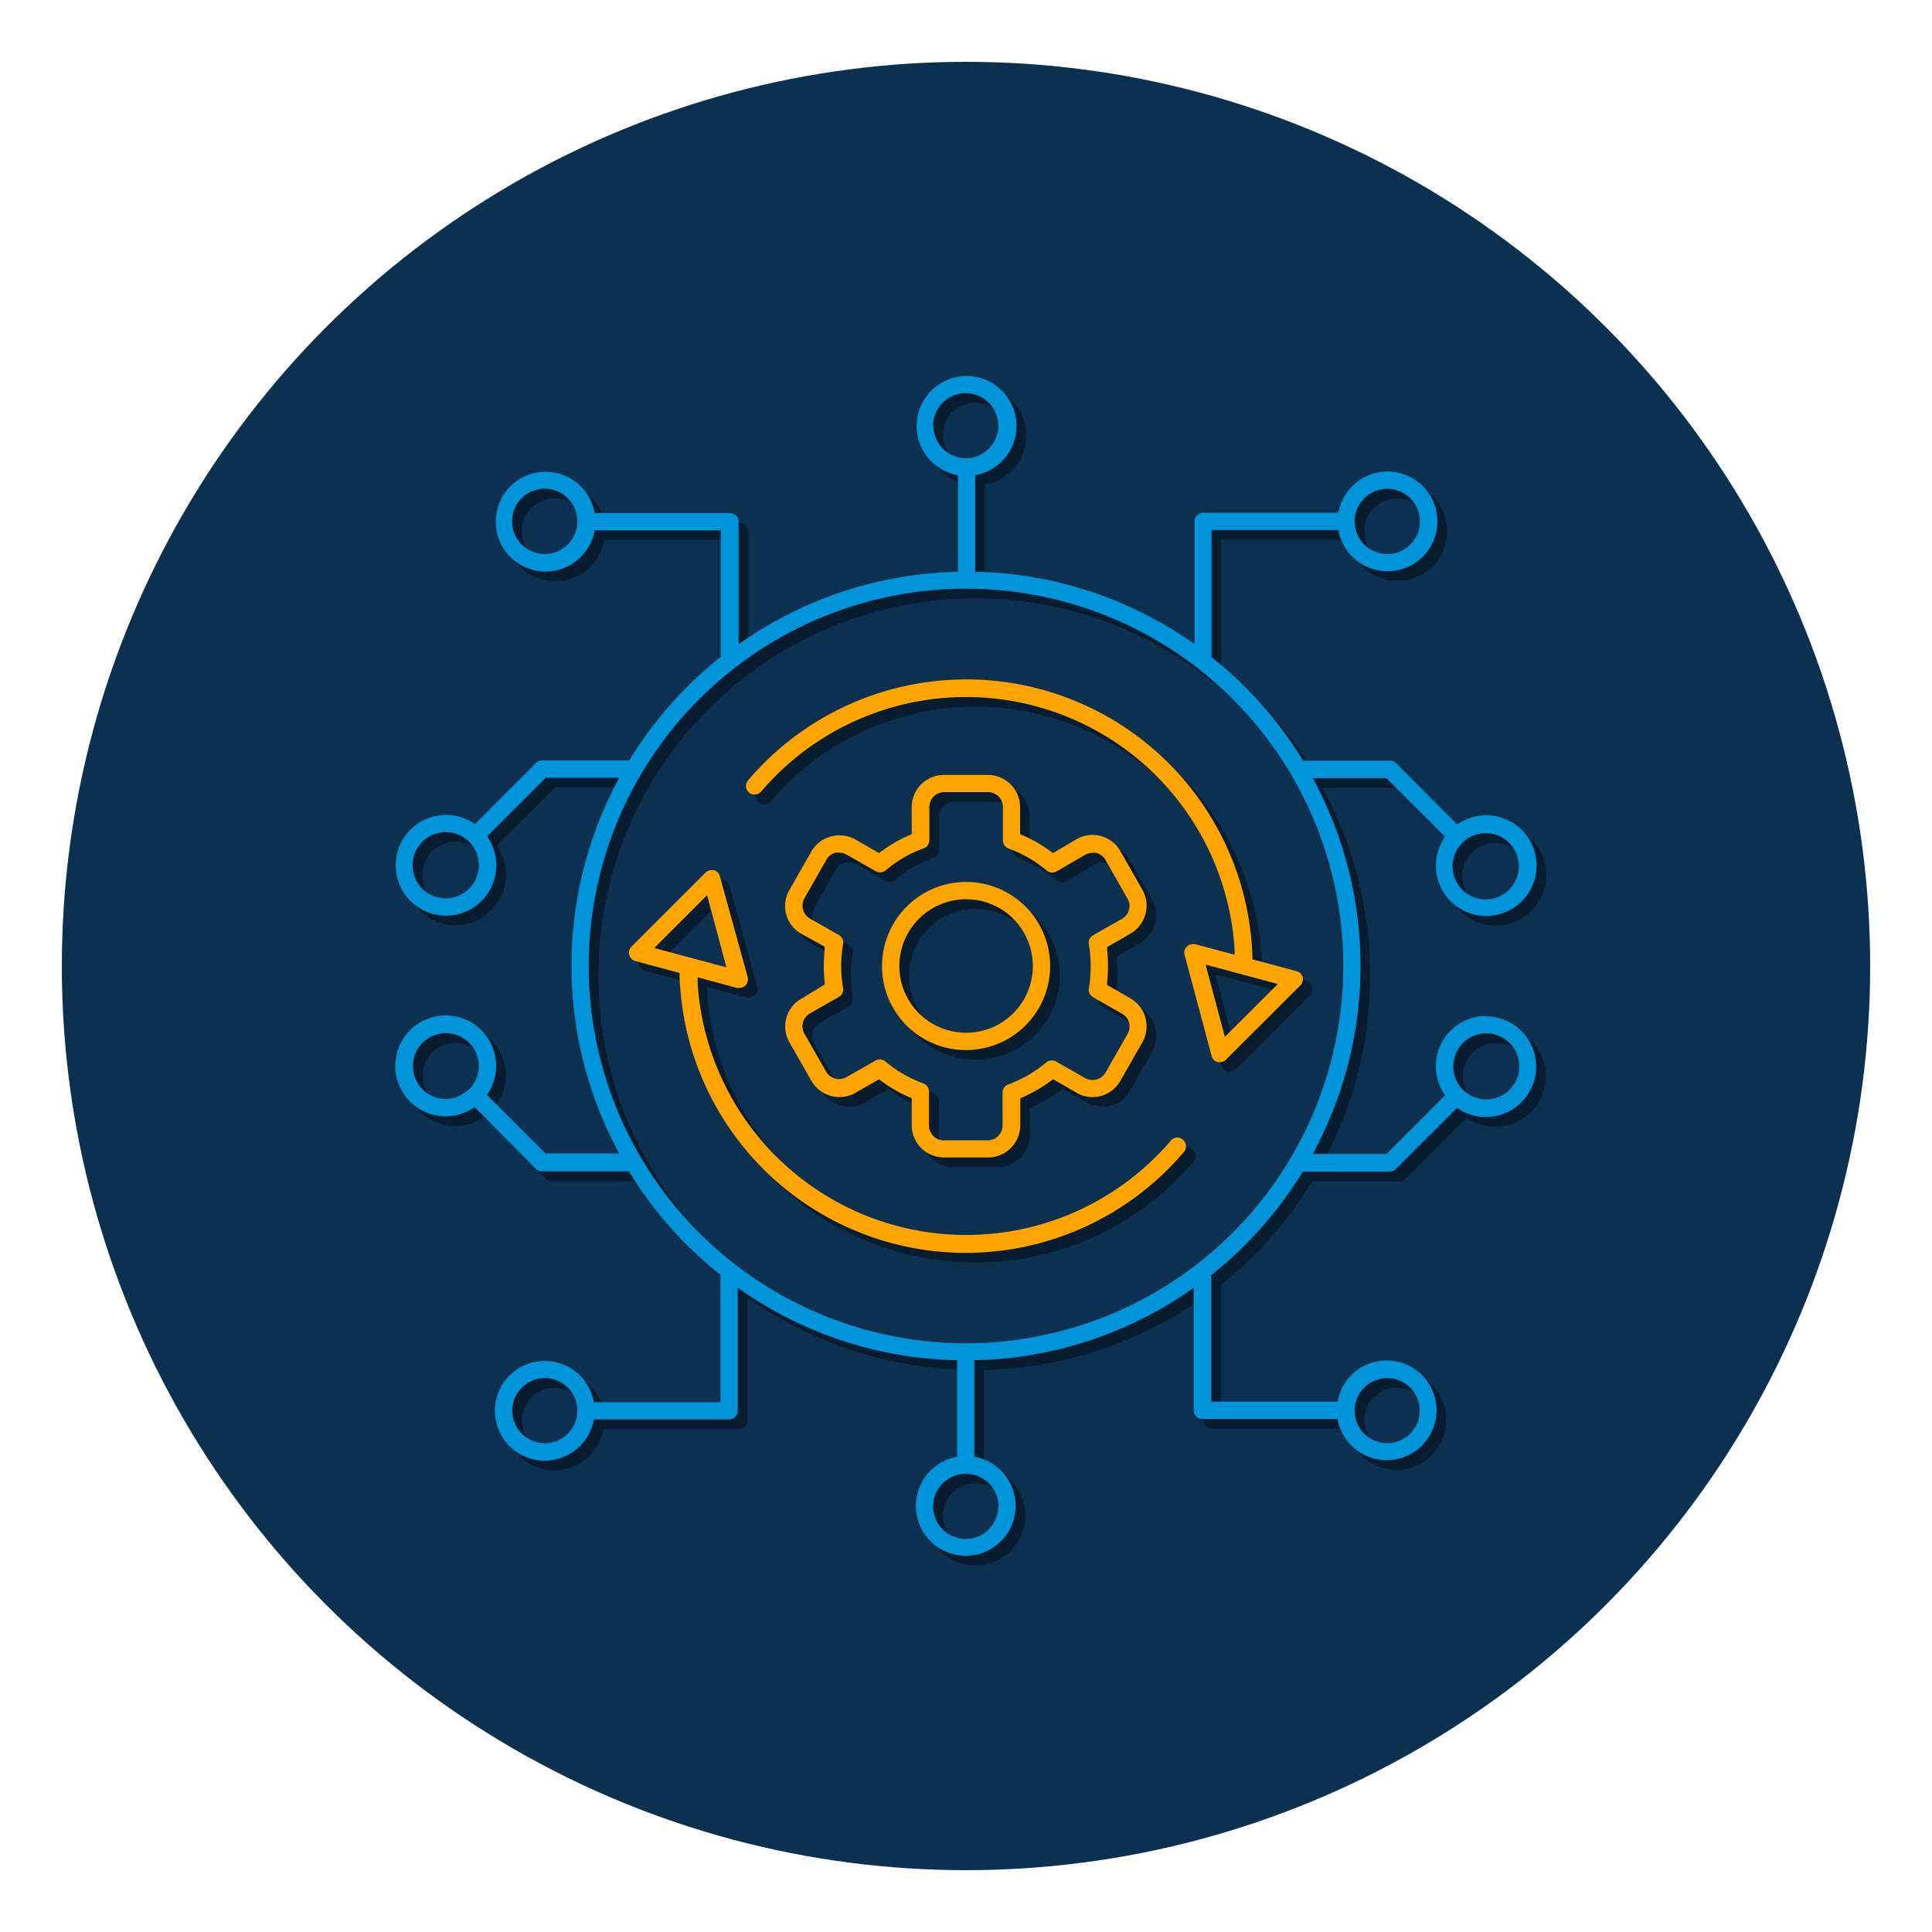 <svg id="Laag_1" data-name="Laag 1" xmlns="http://www.w3.org/2000/svg" viewBox="0 0 200 200"><defs><style>.cls-1{fill:#0c3050;}.cls-2{fill:#081c2f;}.cls-3{fill:none;}.cls-4{fill:#fea501;}.cls-5{fill:#0095db;}</style></defs><title>it-beheer-mkb-200x200-bl</title><circle class="cls-1" cx="100" cy="100" r="93.6"/><path class="cls-2" d="M82.4,106.38a3.29,3.29,0,0,0,.33,2.53l2.28,4a3.35,3.35,0,0,0,4.55,1.22l2.43-1.4.23.17a14.87,14.87,0,0,0,2.89,1.67l.27.12v2.8a3.34,3.34,0,0,0,3.34,3.33h4.57a3.34,3.34,0,0,0,3.33-3.33v-2.8l.27-.12a14.87,14.87,0,0,0,2.89-1.67l.24-.18,2.42,1.4a3.22,3.22,0,0,0,1.65.45,3.72,3.72,0,0,0,.88-.11,3.36,3.36,0,0,0,2-1.55l2.28-4a3.34,3.34,0,0,0-1.21-4.55l-2.43-1.4,0-.29a15.71,15.71,0,0,0,.09-1.67,14.9,14.9,0,0,0-.09-1.67l0-.29,2.43-1.4a3.34,3.34,0,0,0,1.21-4.55l-2.28-4a3.28,3.28,0,0,0-2-1.54,3.2,3.2,0,0,0-.87-.12,3.29,3.29,0,0,0-1.65.44L110,89.31l-.24-.17a14.38,14.38,0,0,0-2.89-1.67l-.27-.12v-2.8a3.34,3.34,0,0,0-3.33-3.33H98.71a3.34,3.34,0,0,0-3.33,3.33v2.8l-.27.12a14.58,14.58,0,0,0-2.88,1.67l-.24.17-2.43-1.4A3.37,3.37,0,0,0,85,89.13l-2.28,4a3.33,3.33,0,0,0-.33,2.53,3.29,3.29,0,0,0,1.55,2L86.37,99l0,.29a15.71,15.71,0,0,0-.09,1.67,15.43,15.43,0,0,0,.09,1.67l0,.29L84,104.36A3.29,3.29,0,0,0,82.4,106.38Zm1.72.47a1.52,1.52,0,0,1,.72-.94l3-1.71a.9.9,0,0,0,.44-.93,13,13,0,0,1,0-4.54.92.92,0,0,0-.44-.94l-3-1.7A1.55,1.55,0,0,1,84.27,94l2.28-4a1.53,1.53,0,0,1,.94-.73,1.83,1.83,0,0,1,.4,0,1.49,1.49,0,0,1,.77.21l3,1.71a.89.89,0,0,0,.45.12,1,1,0,0,0,.58-.21,12.76,12.76,0,0,1,3.93-2.28.91.91,0,0,0,.59-.84V84.54A1.54,1.54,0,0,1,98.71,83h4.57a1.54,1.54,0,0,1,1.54,1.54V88a.91.91,0,0,0,.59.84,13,13,0,0,1,3.94,2.28.89.89,0,0,0,.57.21.92.92,0,0,0,.45-.12l2.95-1.71a1.49,1.49,0,0,1,.77-.21,1.75,1.75,0,0,1,.4,0,1.56,1.56,0,0,1,.94.72l2.28,4a1.49,1.49,0,0,1,.16,1.17,1.51,1.51,0,0,1-.72.94l-3,1.7a.89.89,0,0,0-.43.94,13.66,13.66,0,0,1,0,4.54.88.88,0,0,0,.43.93l3,1.71a1.49,1.49,0,0,1,.73.93,1.53,1.53,0,0,1-.16,1.17l-2.28,4a1.61,1.61,0,0,1-.94.71,1.39,1.39,0,0,1-.4.06,1.59,1.59,0,0,1-.77-.21l-3-1.71a.89.89,0,0,0-.45-.12.91.91,0,0,0-.57.21,13.17,13.17,0,0,1-3.94,2.28.88.88,0,0,0-.58.84v3.41a1.55,1.55,0,0,1-1.55,1.54H98.71a1.54,1.54,0,0,1-1.54-1.54V114a.91.91,0,0,0-.59-.85,13,13,0,0,1-3.93-2.27.91.91,0,0,0-.57-.21.89.89,0,0,0-.45.12l-3,1.71a1.62,1.62,0,0,1-.77.21,1.45,1.45,0,0,1-.41-.06,1.54,1.54,0,0,1-.93-.72l-2.29-4A1.54,1.54,0,0,1,84.12,106.85Z"/><path class="cls-2" d="M101,109.7a8.7,8.7,0,1,0-8.69-8.7A8.67,8.67,0,0,0,101,109.7Zm0-15.61A6.91,6.91,0,1,1,94.1,101,6.92,6.92,0,0,1,101,94.09Z"/><path class="cls-2" d="M122.9,118.75a.93.93,0,0,0-.68.31,27.86,27.86,0,0,1-49-16.26l0-.63,4.08,1.1.23,0a.94.94,0,0,0,.64-.26.91.91,0,0,0,.23-.86L75.52,91.71a.87.87,0,0,0-.63-.63.91.91,0,0,0-.23,0,.88.88,0,0,0-.63.26L66.37,99a.89.89,0,0,0,.4,1.49l4.58,1.23,0,.34a29.64,29.64,0,0,0,52.21,18.19.89.89,0,0,0-.1-1.26A.92.92,0,0,0,122.9,118.75ZM68.73,99.14l5.47-5.47,2,7.47Z"/><path class="cls-2" d="M135.86,102.17a.87.87,0,0,0-.63-.63l-4.58-1.23,0-.33a29.64,29.64,0,0,0-52.21-18.2.89.89,0,0,0,.1,1.26.86.86,0,0,0,.57.21.9.9,0,0,0,.69-.31,27.86,27.86,0,0,1,49,16.26l0,.63-4.08-1.09-.23,0a.9.9,0,0,0-.64.26.87.87,0,0,0-.22.86l2.8,10.46a.88.88,0,0,0,.62.63,1,1,0,0,0,.24,0,.86.86,0,0,0,.63-.26l7.66-7.65A.88.88,0,0,0,135.86,102.17Zm-8.06,6.16-2-7.47,7.48,2Z"/><path class="cls-2" d="M154.85,106.17a5.21,5.21,0,0,0-4.45,7.92l.19.3-6.07,6.07H136.9l.34-.66a40.72,40.72,0,0,0,0-37.6l-.34-.65h7.62l6.07,6.06-.19.3a5.21,5.21,0,1,0,4.45-2.51,5.27,5.27,0,0,0-2.7.76l-.3.19L145.52,80a.91.91,0,0,0-.62-.26h-9l-.13-.21a41.09,41.09,0,0,0-9.18-10.37l-.17-.14V55.87h13.13l.08.34a5.16,5.16,0,1,0,0-2.47l-.08.34h-14a.89.89,0,0,0-.89.89V67.68l-.7-.48a40.62,40.62,0,0,0-21.57-7h-.44v-10l.34-.08a5.17,5.17,0,1,0-2.46,0l.34.09v10h-.44a40.62,40.62,0,0,0-21.57,7l-.7.47V55a.89.89,0,0,0-.89-.89h-14l-.08-.34a5.16,5.16,0,1,0,0,2.47l.08-.34H75.61V69l-.16.13a41,41,0,0,0-9.18,10.38l-.14.21h-9a.88.88,0,0,0-.63.26l-6.33,6.33-.3-.19a5.21,5.21,0,1,0,2.51,4.46,5.15,5.15,0,0,0-.76-2.7l-.18-.31,6.06-6.06H65.1l-.34.65a40.72,40.72,0,0,0,0,37.6l.34.65H57.48l-6.06-6.06.18-.3a5.22,5.22,0,1,0-1.75,1.75l.3-.18L56.48,122a.88.88,0,0,0,.63.26h9l.13.22a41.09,41.09,0,0,0,9.18,10.37l.17.13v13.18H62.49l-.09-.35a5.16,5.16,0,1,0,0,2.47l.08-.34h14a.89.89,0,0,0,.89-.89V134.32l.71.48a40.56,40.56,0,0,0,21.56,7h.44v10l-.34.08a5.16,5.16,0,1,0,2.47,0l-.35-.08v-10h.44a40.62,40.62,0,0,0,21.57-7l.7-.48V147a.89.89,0,0,0,.89.89h14l.08.34a5.16,5.16,0,1,0,0-2.47l-.08.34H126.39V133l.17-.13a41.25,41.25,0,0,0,9.17-10.37l.13-.22h9a.88.88,0,0,0,.63-.26l6.33-6.32.3.18a5.21,5.21,0,1,0,2.7-9.67ZM152.4,88.23l0,0a3.43,3.43,0,0,1,5.83,2.43,3.43,3.43,0,1,1-5.88-2.38ZM144.6,51.6A3.38,3.38,0,1,1,141.23,55,3.38,3.38,0,0,1,144.6,51.6ZM57.4,58.35A3.38,3.38,0,1,1,60.77,55,3.38,3.38,0,0,1,57.4,58.35ZM47.15,94a3.43,3.43,0,1,1,3.42-3.43A3.44,3.44,0,0,1,47.15,94Zm2.42,19.77-.06,0a3.37,3.37,0,0,1-2.36,1,3.41,3.41,0,1,1,2.42-1ZM57.4,150.4A3.37,3.37,0,1,1,60.77,147,3.38,3.38,0,0,1,57.4,150.4Zm87.2-6.74a3.37,3.37,0,1,1-3.37,3.37A3.37,3.37,0,0,1,144.6,143.66Zm-47-98.59A3.37,3.37,0,1,1,101,48.44,3.38,3.38,0,0,1,97.63,45.07Zm6.74,111.87a3.37,3.37,0,1,1-3.37-3.37A3.38,3.38,0,0,1,104.37,156.94ZM101,140.06A39.06,39.06,0,1,1,140.06,101,39.1,39.1,0,0,1,101,140.06Zm53.85-25.25a3.42,3.42,0,1,1,3.43-3.42A3.43,3.43,0,0,1,154.85,114.81Z"/><path class="cls-3" d="M56.4,142.66A3.37,3.37,0,1,0,59.77,146,3.37,3.37,0,0,0,56.4,142.66Z"/><path class="cls-3" d="M46.15,107a3.43,3.43,0,1,0,0,6.85,3.37,3.37,0,0,0,2.36-1l.06,0A3.43,3.43,0,0,0,46.15,107Z"/><circle class="cls-3" cx="143.6" cy="146.03" r="3.37"/><polygon class="cls-3" points="73.2 92.67 67.73 98.14 75.2 100.14 73.2 92.67"/><path class="cls-3" d="M103.37,44.07A3.37,3.37,0,1,0,100,47.44,3.38,3.38,0,0,0,103.37,44.07Z"/><path class="cls-3" d="M96.63,155.94a3.37,3.37,0,1,0,3.37-3.37A3.38,3.38,0,0,0,96.63,155.94Z"/><path class="cls-3" d="M143.6,57.35A3.38,3.38,0,1,0,140.23,54,3.38,3.38,0,0,0,143.6,57.35Z"/><path class="cls-3" d="M46.15,86.19a3.43,3.43,0,1,0,3.42,3.42A3.43,3.43,0,0,0,46.15,86.19Z"/><path class="cls-3" d="M153.85,93a3.44,3.44,0,0,0,3.43-3.43,3.37,3.37,0,0,0-1-2.41,3.42,3.42,0,0,0-4.83,0l0,0A3.42,3.42,0,0,0,153.85,93Z"/><path class="cls-3" d="M56.4,50.6A3.38,3.38,0,1,0,59.77,54,3.38,3.38,0,0,0,56.4,50.6Z"/><path class="cls-3" d="M100,61A39.06,39.06,0,1,0,139.06,100,39.1,39.1,0,0,0,100,61Zm22.58,58.27A29.64,29.64,0,0,1,70.37,101l0-.34-4.58-1.23a.89.89,0,0,1-.4-1.49L73,90.31a.88.88,0,0,1,.63-.26.91.91,0,0,1,.23,0,.87.87,0,0,1,.63.63l2.81,10.47a.91.91,0,0,1-.23.86.94.94,0,0,1-.64.26l-.23,0-4.08-1.1,0,.63a27.86,27.86,0,0,0,49,16.26.93.93,0,0,1,.68-.31.92.92,0,0,1,.58.21A.89.89,0,0,1,122.58,119.22ZM85.34,101.67a15.43,15.43,0,0,1-.09-1.67,15.71,15.71,0,0,1,.09-1.67l0-.29L83,96.64a3.29,3.29,0,0,1-1.55-2,3.33,3.33,0,0,1,.33-2.53l2.28-4a3.35,3.35,0,0,1,4.55-1.22L91,88.31l.24-.17a14.58,14.58,0,0,1,2.88-1.67l.27-.12v-2.8a3.34,3.34,0,0,1,3.33-3.33h4.57a3.34,3.34,0,0,1,3.33,3.33v2.8l.27.12a14.38,14.38,0,0,1,2.89,1.67l.24.17,2.43-1.4a3.29,3.29,0,0,1,1.65-.44,3.2,3.2,0,0,1,.87.12,3.28,3.28,0,0,1,2,1.54l2.28,4a3.34,3.34,0,0,1-1.21,4.55L114.63,98l0,.29a14.9,14.9,0,0,1,.09,1.67,15.71,15.71,0,0,1-.09,1.67l0,.29,2.43,1.4a3.34,3.34,0,0,1,1.21,4.55l-2.28,4a3.36,3.36,0,0,1-2,1.55,3.72,3.72,0,0,1-.88.11,3.22,3.22,0,0,1-1.65-.45l-2.42-1.4-.24.18a14.87,14.87,0,0,1-2.89,1.67l-.27.12v2.8a3.34,3.34,0,0,1-3.33,3.33H97.72a3.34,3.34,0,0,1-3.34-3.33v-2.8l-.27-.12a14.87,14.87,0,0,1-2.89-1.67l-.23-.17-2.43,1.4A3.33,3.33,0,0,1,84,111.87l-2.28-4A3.33,3.33,0,0,1,83,103.36l2.43-1.4Zm41.63,8a.86.86,0,0,1-.63.26,1,1,0,0,1-.24,0,.88.88,0,0,1-.62-.63l-2.8-10.46a.87.87,0,0,1,.22-.86.9.9,0,0,1,.64-.26l.23,0,4.08,1.09,0-.63a27.86,27.86,0,0,0-49-16.26.9.9,0,0,1-.69.31.86.86,0,0,1-.57-.21.89.89,0,0,1-.1-1.26A29.64,29.64,0,0,1,129.63,99l0,.33,4.58,1.23a.9.9,0,0,1,.4,1.5Z"/><polygon class="cls-3" points="126.8 107.33 132.28 101.86 124.8 99.86 126.8 107.33"/><path class="cls-3" d="M153.85,107a3.43,3.43,0,1,0,3.43,3.43,3.43,3.43,0,0,0-3.43-3.43Z"/><path class="cls-3" d="M85.56,111a1.54,1.54,0,0,0,.93.72,1.45,1.45,0,0,0,.41.06,1.62,1.62,0,0,0,.77-.21l3-1.71a.89.89,0,0,1,.45-.12.91.91,0,0,1,.57.21,13,13,0,0,0,3.93,2.27.91.91,0,0,1,.59.85v3.41A1.54,1.54,0,0,0,97.71,118h4.57a1.55,1.55,0,0,0,1.55-1.54V113a.88.88,0,0,1,.58-.84,13.17,13.17,0,0,0,3.94-2.28.91.91,0,0,1,.57-.21.89.89,0,0,1,.45.12l3,1.71a1.59,1.59,0,0,0,.77.21,1.39,1.39,0,0,0,.4-.06,1.61,1.61,0,0,0,.94-.71l2.28-4a1.53,1.53,0,0,0,.16-1.17,1.49,1.49,0,0,0-.73-.93l-3-1.71a.88.88,0,0,1-.43-.93,13.66,13.66,0,0,0,0-4.54.89.89,0,0,1,.43-.94l3-1.7a1.51,1.51,0,0,0,.72-.94,1.49,1.49,0,0,0-.16-1.17l-2.28-4a1.56,1.56,0,0,0-.94-.72,1.75,1.75,0,0,0-.4,0,1.49,1.49,0,0,0-.77.21l-2.95,1.71a.92.92,0,0,1-.45.12.89.89,0,0,1-.57-.21,13,13,0,0,0-3.94-2.28.91.91,0,0,1-.59-.84V83.54A1.54,1.54,0,0,0,102.28,82H97.71a1.54,1.54,0,0,0-1.54,1.54V87a.91.91,0,0,1-.59.84,12.76,12.76,0,0,0-3.93,2.28,1,1,0,0,1-.58.21.89.89,0,0,1-.45-.12l-3-1.71a1.49,1.49,0,0,0-.77-.21,1.83,1.83,0,0,0-.4,0,1.53,1.53,0,0,0-.94.73l-2.28,4a1.55,1.55,0,0,0,.57,2.11l3,1.7a.92.92,0,0,1,.44.94,13,13,0,0,0,0,4.54.9.9,0,0,1-.44.93l-3,1.71a1.52,1.52,0,0,0-.72.94,1.54,1.54,0,0,0,.15,1.17ZM100,91.31A8.7,8.7,0,1,1,91.31,100,8.7,8.7,0,0,1,100,91.31Z"/><path class="cls-3" d="M100,106.91A6.91,6.91,0,1,0,93.1,100,6.92,6.92,0,0,0,100,106.91Z"/><path class="cls-4" d="M81.4,105.38a3.29,3.29,0,0,0,.33,2.53l2.28,4a3.35,3.35,0,0,0,4.55,1.22l2.43-1.4.23.17a14.87,14.87,0,0,0,2.89,1.67l.27.12v2.8a3.34,3.34,0,0,0,3.34,3.33h4.57a3.34,3.34,0,0,0,3.33-3.33v-2.8l.27-.12a14.87,14.87,0,0,0,2.89-1.67l.24-.18,2.42,1.4a3.22,3.22,0,0,0,1.65.45,3.72,3.72,0,0,0,.88-.11,3.36,3.36,0,0,0,2-1.55l2.28-4a3.34,3.34,0,0,0-1.21-4.55l-2.43-1.4,0-.29a15.71,15.71,0,0,0,.09-1.67,14.9,14.9,0,0,0-.09-1.67l0-.29,2.43-1.4a3.34,3.34,0,0,0,1.21-4.55l-2.28-4a3.28,3.28,0,0,0-2-1.54,3.2,3.2,0,0,0-.87-.12,3.29,3.29,0,0,0-1.65.44L109,88.31l-.24-.17a14.38,14.38,0,0,0-2.89-1.67l-.27-.12v-2.8a3.34,3.34,0,0,0-3.33-3.33H97.71a3.34,3.34,0,0,0-3.33,3.33v2.8l-.27.12a14.58,14.58,0,0,0-2.88,1.67l-.24.17-2.43-1.4A3.37,3.37,0,0,0,84,88.13l-2.28,4a3.33,3.33,0,0,0-.33,2.53,3.29,3.29,0,0,0,1.55,2L85.37,98l0,.29a15.71,15.71,0,0,0-.09,1.67,15.43,15.43,0,0,0,.09,1.67l0,.29L83,103.36A3.29,3.29,0,0,0,81.4,105.38Zm1.72.47a1.52,1.52,0,0,1,.72-.94l3-1.71a.9.9,0,0,0,.44-.93,13,13,0,0,1,0-4.54.92.92,0,0,0-.44-.94l-3-1.7A1.55,1.55,0,0,1,83.27,93l2.28-4a1.53,1.53,0,0,1,.94-.73,1.83,1.83,0,0,1,.4,0,1.49,1.49,0,0,1,.77.21l3,1.71a.89.89,0,0,0,.45.12,1,1,0,0,0,.58-.21,12.76,12.76,0,0,1,3.93-2.28.91.91,0,0,0,.59-.84V83.54A1.54,1.54,0,0,1,97.71,82h4.57a1.54,1.54,0,0,1,1.54,1.54V87a.91.91,0,0,0,.59.84,13,13,0,0,1,3.94,2.28.89.89,0,0,0,.57.21.92.92,0,0,0,.45-.12l2.95-1.71a1.49,1.49,0,0,1,.77-.21,1.75,1.75,0,0,1,.4,0,1.56,1.56,0,0,1,.94.72l2.28,4a1.49,1.49,0,0,1,.16,1.17,1.51,1.51,0,0,1-.72.94l-3,1.7a.89.89,0,0,0-.43.94,13.66,13.66,0,0,1,0,4.54.88.88,0,0,0,.43.93l3,1.71a1.49,1.49,0,0,1,.73.93,1.53,1.53,0,0,1-.16,1.17l-2.28,4a1.61,1.61,0,0,1-.94.71,1.39,1.39,0,0,1-.4.06,1.59,1.59,0,0,1-.77-.21l-3-1.71a.89.89,0,0,0-.45-.12.91.91,0,0,0-.57.21,13.17,13.17,0,0,1-3.94,2.28.88.88,0,0,0-.58.84v3.41a1.55,1.55,0,0,1-1.55,1.54H97.71a1.54,1.54,0,0,1-1.54-1.54V113a.91.91,0,0,0-.59-.85,13,13,0,0,1-3.93-2.27.91.91,0,0,0-.57-.21.89.89,0,0,0-.45.12l-3,1.71a1.62,1.62,0,0,1-.77.21,1.45,1.45,0,0,1-.41-.06,1.54,1.54,0,0,1-.93-.72l-2.29-4A1.54,1.54,0,0,1,83.12,105.85Z"/><path class="cls-4" d="M100,108.7a8.7,8.7,0,1,0-8.69-8.7A8.67,8.67,0,0,0,100,108.7Zm0-15.61A6.91,6.91,0,1,1,93.1,100,6.92,6.92,0,0,1,100,93.09Z"/><path class="cls-4" d="M121.9,117.75a.93.93,0,0,0-.68.31,27.86,27.86,0,0,1-49-16.26l0-.63,4.08,1.1.23,0a.94.94,0,0,0,.64-.26.91.91,0,0,0,.23-.86L74.52,90.71a.87.87,0,0,0-.63-.63.91.91,0,0,0-.23,0,.88.88,0,0,0-.63.26L65.37,98a.89.89,0,0,0,.4,1.49l4.58,1.23,0,.34a29.64,29.64,0,0,0,52.21,18.19.89.89,0,0,0-.1-1.26A.92.92,0,0,0,121.9,117.75ZM67.73,98.14l5.47-5.47,2,7.47Z"/><path class="cls-4" d="M134.86,101.17a.87.87,0,0,0-.63-.63l-4.58-1.23,0-.33a29.64,29.64,0,0,0-52.21-18.2.89.89,0,0,0,.1,1.26.86.86,0,0,0,.57.21.9.9,0,0,0,.69-.31,27.86,27.86,0,0,1,49,16.26l0,.63-4.08-1.09-.23,0a.9.9,0,0,0-.64.26.87.87,0,0,0-.22.86l2.8,10.46a.88.88,0,0,0,.62.63,1,1,0,0,0,.24,0,.86.86,0,0,0,.63-.26l7.66-7.65A.88.88,0,0,0,134.86,101.17Zm-8.06,6.16-2-7.47,7.48,2Z"/><path class="cls-5" d="M153.85,105.17a5.21,5.21,0,0,0-4.45,7.92l.19.3-6.07,6.07H135.9l.34-.66a40.72,40.72,0,0,0,0-37.6l-.34-.65h7.62l6.07,6.06-.19.3a5.21,5.21,0,1,0,4.45-2.51,5.27,5.27,0,0,0-2.7.76l-.3.19L144.52,79a.91.91,0,0,0-.62-.26h-9l-.13-.21a41.09,41.09,0,0,0-9.18-10.37l-.17-.14V54.87h13.13l.08.34a5.16,5.16,0,1,0,0-2.47l-.08.34h-14a.89.89,0,0,0-.89.89V66.68l-.7-.48a40.62,40.62,0,0,0-21.57-7h-.44v-10l.34-.08a5.17,5.17,0,1,0-2.46,0l.34.09v10h-.44a40.62,40.62,0,0,0-21.57,7l-.7.47V54a.89.89,0,0,0-.89-.89h-14l-.08-.34a5.16,5.16,0,1,0,0,2.47l.08-.34H74.61V68l-.16.13a41,41,0,0,0-9.18,10.38l-.14.21h-9a.88.88,0,0,0-.63.26l-6.33,6.33-.3-.19a5.21,5.21,0,1,0,2.51,4.46,5.15,5.15,0,0,0-.76-2.7l-.18-.31,6.06-6.06H64.1l-.34.65a40.72,40.72,0,0,0,0,37.6l.34.65H56.48l-6.06-6.06.18-.3a5.22,5.22,0,1,0-1.75,1.75l.3-.18L55.48,121a.88.88,0,0,0,.63.26h9l.13.22a41.09,41.09,0,0,0,9.18,10.37l.17.13v13.18H61.49l-.09-.35a5.16,5.16,0,1,0,0,2.47l.08-.34h14a.89.89,0,0,0,.89-.89V133.32l.71.48a40.56,40.56,0,0,0,21.56,7h.44v10l-.34.08a5.16,5.16,0,1,0,2.47,0l-.35-.08v-10h.44a40.62,40.62,0,0,0,21.57-7l.7-.48V146a.89.89,0,0,0,.89.89h14l.08.34a5.16,5.16,0,1,0,0-2.47l-.08.34H125.39V132l.17-.13a41.25,41.25,0,0,0,9.17-10.37l.13-.22h9a.88.88,0,0,0,.63-.26l6.33-6.32.3.18a5.21,5.21,0,1,0,2.7-9.67ZM151.4,87.23l0,0a3.43,3.43,0,0,1,5.83,2.43,3.43,3.43,0,1,1-5.88-2.38ZM143.6,50.6A3.38,3.38,0,1,1,140.23,54,3.38,3.38,0,0,1,143.6,50.6ZM56.4,57.35A3.38,3.38,0,1,1,59.77,54,3.38,3.38,0,0,1,56.4,57.35ZM46.15,93a3.43,3.43,0,1,1,3.42-3.43A3.44,3.44,0,0,1,46.15,93Zm2.42,19.77-.06,0a3.37,3.37,0,0,1-2.36,1,3.41,3.41,0,1,1,2.42-1ZM56.4,149.4A3.37,3.37,0,1,1,59.77,146,3.38,3.38,0,0,1,56.4,149.4Zm87.2-6.74a3.37,3.37,0,1,1-3.37,3.37A3.37,3.37,0,0,1,143.6,142.66Zm-47-98.59A3.37,3.37,0,1,1,100,47.44,3.38,3.38,0,0,1,96.63,44.07Zm6.74,111.87a3.37,3.37,0,1,1-3.37-3.37A3.38,3.38,0,0,1,103.37,155.94ZM100,139.06A39.06,39.06,0,1,1,139.06,100,39.1,39.1,0,0,1,100,139.06Zm53.85-25.25a3.42,3.42,0,1,1,3.43-3.42A3.43,3.43,0,0,1,153.85,113.81Z"/></svg>